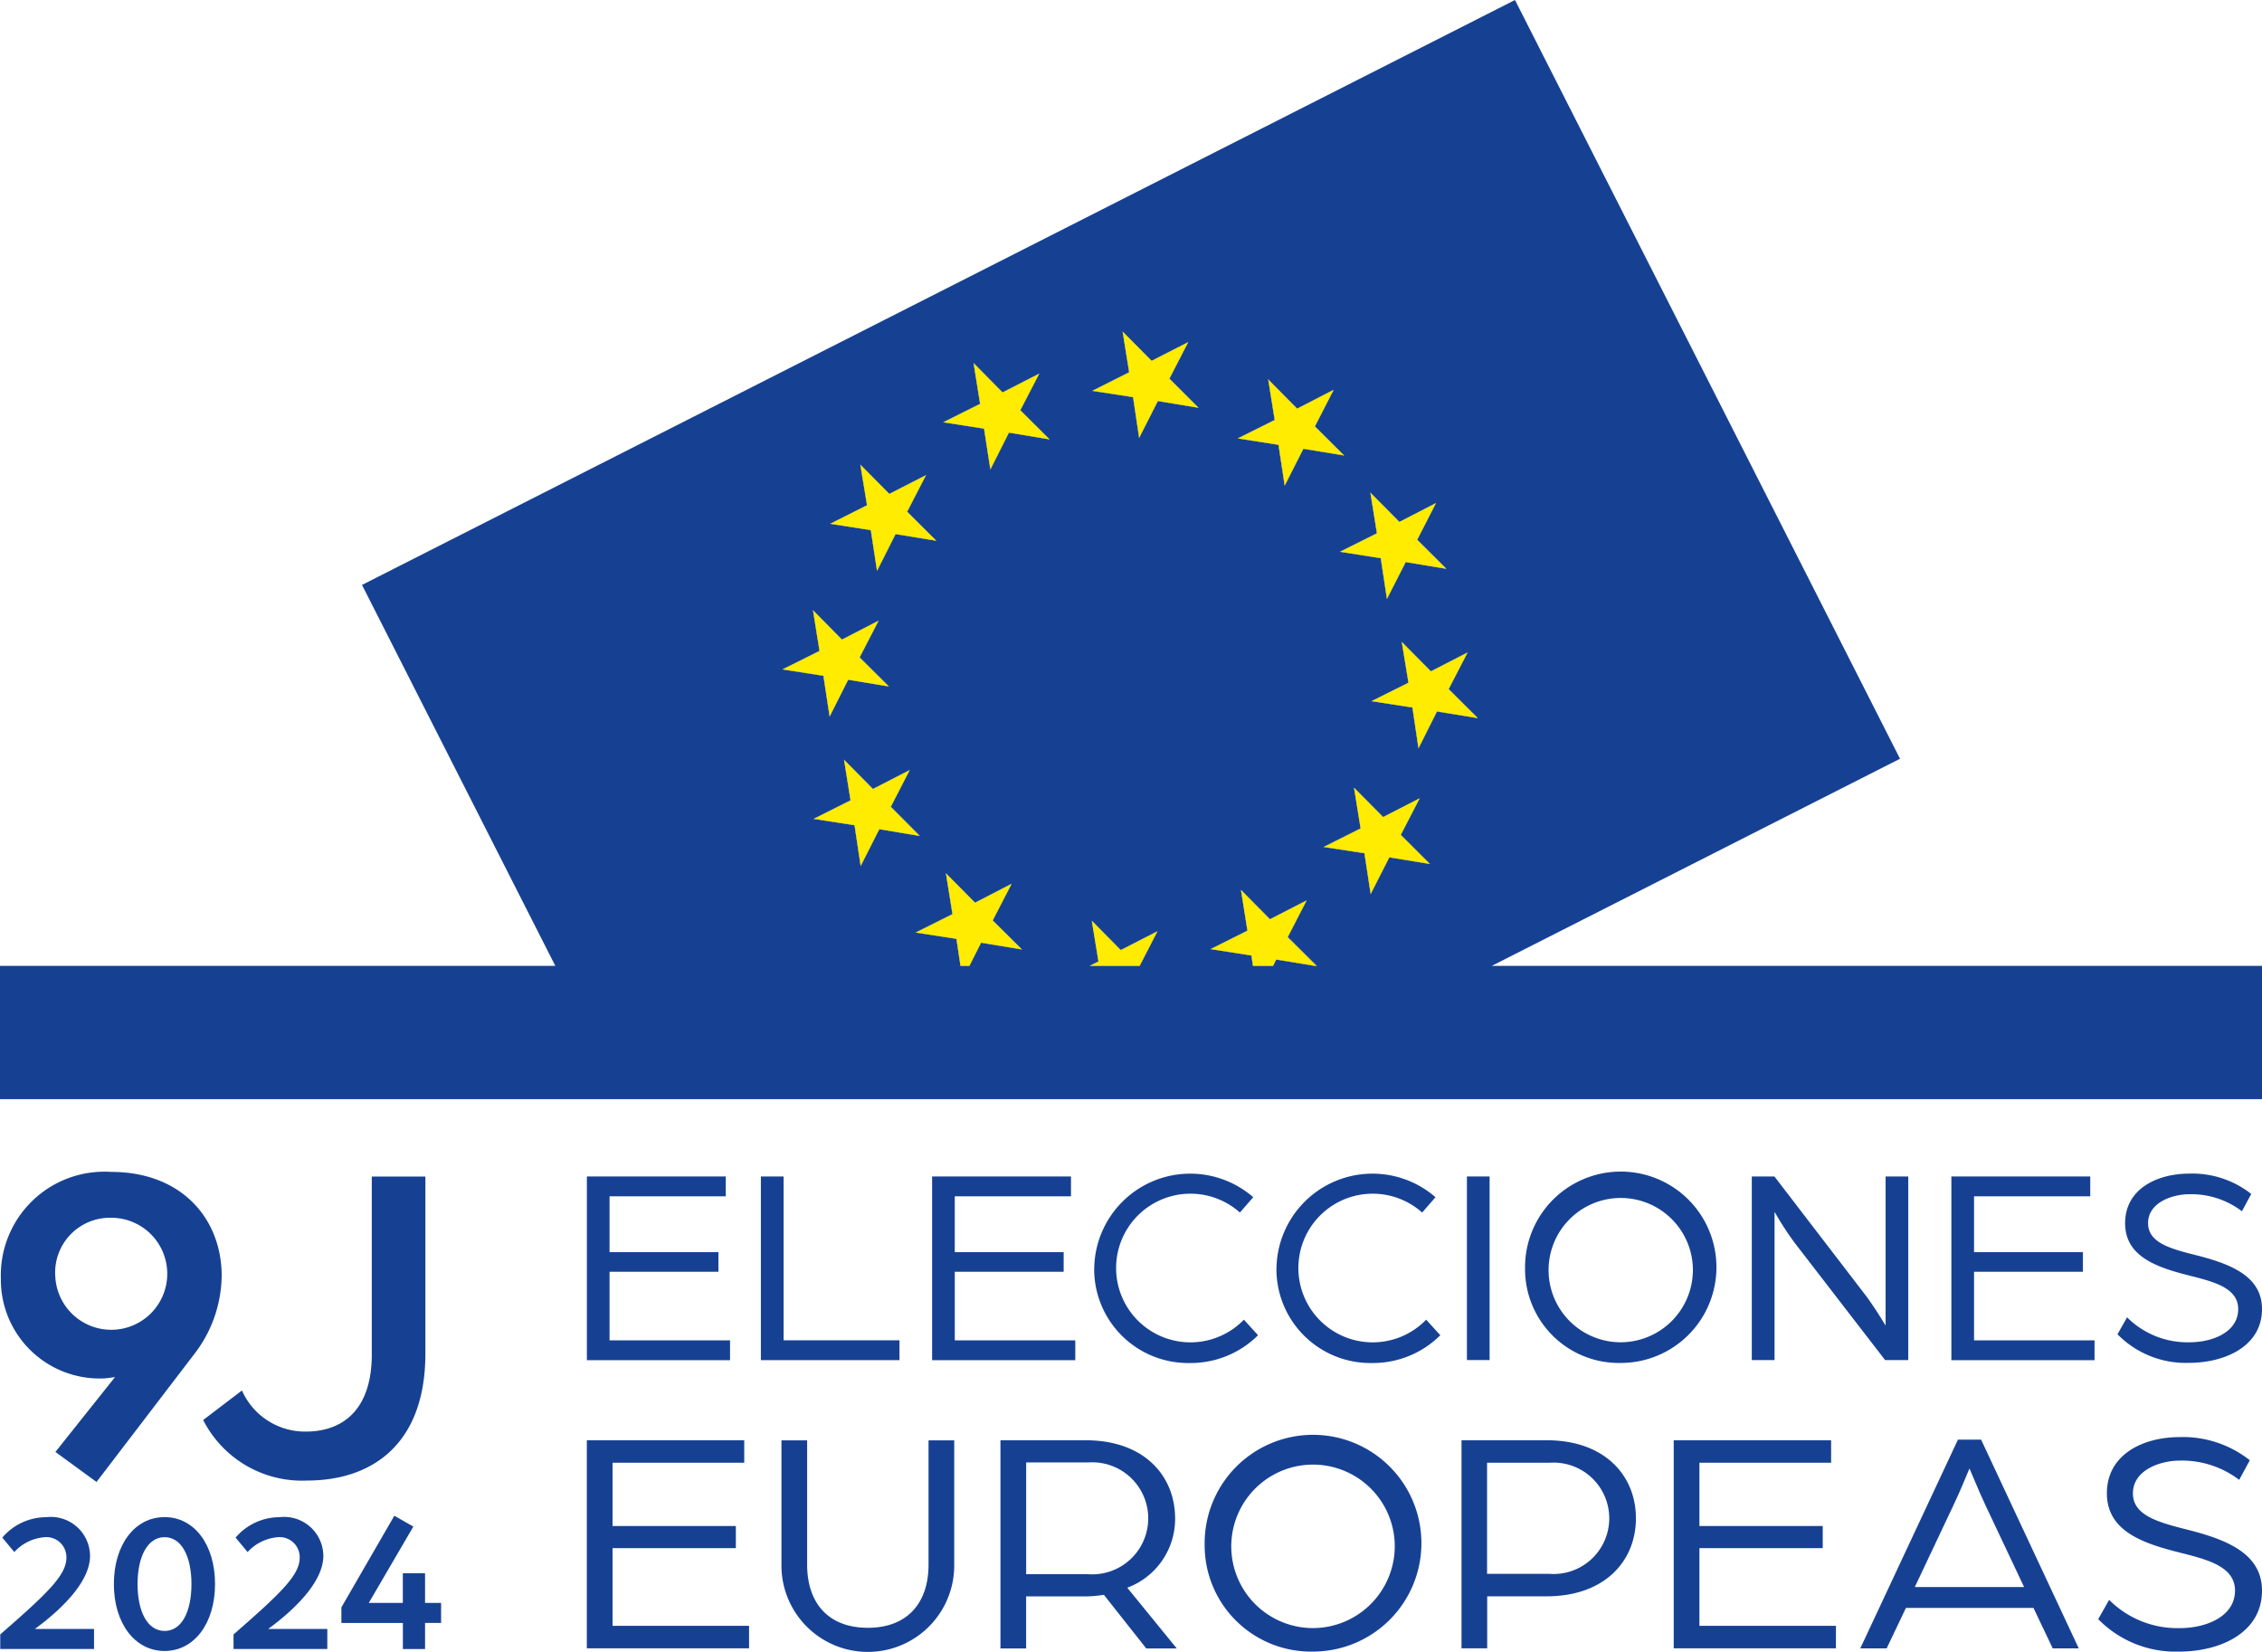 <svg id="Layer_1" data-name="Layer 1" xmlns="http://www.w3.org/2000/svg" width="126.891" height="92.657" viewBox="0 0 126.891 92.657">
  <g id="Grupo_4699" data-name="Grupo 4699">
    <path id="Trazado_2121" data-name="Trazado 2121" d="M83.685,54.187l22.9-11.619L84.986,0,20.307,32.816,31.151,54.187H0v7.479H126.891V54.187ZM78.5,29.282l2.055-1.059L79.5,30.283l1.637,1.629-2.281-.377L77.8,33.6l-.347-2.284-2.289-.36,2.074-1.037-.366-2.281L78.5,29.282Zm-7.359-8,1.624,1.645,2.052-1.059L73.76,23.923,75.4,25.555l-2.287-.377-1.048,2.068-.347-2.289-2.287-.36,2.074-1.034ZM48.26,26.065l1.626,1.645,2.06-1.053-1.059,2.052,1.637,1.629-2.287-.374L49.2,32.027l-.349-2.284-2.278-.357,2.066-1.04Zm-2.655,8.173,1.624,1.645,2.057-1.061-1.064,2.06,1.64,1.632-2.281-.379L46.539,40.2l-.349-2.287-2.295-.357,2.077-1.037Zm2.674,14.345L47.936,46.3l-2.295-.357L47.712,44.9l-.366-2.281,1.621,1.643L51.03,43.2l-1.061,2.06L51.6,46.9l-2.273-.379-1.045,2.063Zm6.756,4.306-.655,1.3h-.5L53.65,52.67l-2.289-.352,2.068-1.034-.368-2.292,1.632,1.651,2.052-1.061-1.061,2.057,1.645,1.629ZM56.6,24.272l-1.042,2.066L55.2,24.048l-2.289-.357,2.068-1.034-.366-2.287,1.626,1.645,2.06-1.056-1.064,2.055,1.643,1.637L56.6,24.272Zm7.329,29.915h-2.8l.494-.248-.374-2.281L62.87,53.3l2.06-1.056ZM64.952,22.5,63.9,24.567,63.56,22.28l-2.289-.352,2.071-1.042L62.974,18.6,64.6,20.244l2.055-1.051L65.6,21.246l1.635,1.632L64.952,22.5ZM73.76,54.187l-2.167-.355-.18.355H70.287l-.087-.581-2.289-.36,2.066-1.034-.363-2.284,1.626,1.643L73.3,50.514l-1.061,2.06,1.624,1.613.019.019-.117-.019ZM77.938,48.1l-1.048,2.06-.349-2.289-2.287-.352,2.071-1.04-.368-2.284,1.632,1.645,2.052-1.053-1.061,2.052,1.637,1.635L77.938,48.1Zm2.671-8.183-1.037,2.068-.341-2.289-2.295-.357L79.01,38.3l-.377-2.287,1.635,1.648,2.06-1.059-1.064,2.055L82.9,40.29Z" fill="#164193"/>
    <path id="Trazado_2122" data-name="Trazado 2122" d="M166.828,129.746l-2.281-.379-1.042,2.066-.349-2.287-2.295-.357,2.077-1.037-.366-2.281,1.624,1.645,2.057-1.061-1.064,2.06Z" transform="translate(-116.966 -91.233)" fill="#164193"/>
    <path id="Trazado_2123" data-name="Trazado 2123" d="M173.217,160.476l-2.273-.379L169.9,162.16l-.344-2.287-2.295-.357,2.071-1.034-.366-2.281,1.621,1.643,2.063-1.061-1.061,2.06Z" transform="translate(-121.619 -113.577)" fill="#164193"/>
    <path id="Trazado_2124" data-name="Trazado 2124" d="M176.617,99.793l-2.287-.374-1.042,2.063-.349-2.284-2.278-.357,2.066-1.04-.374-2.281,1.626,1.645,2.06-1.053-1.059,2.052Z" transform="translate(-124.091 -69.455)" fill="#164193"/>
    <path id="Trazado_2125" data-name="Trazado 2125" d="M194.188,183.816l-2.292-.379-.655,1.3h-.5l-.226-1.517-2.289-.352,2.068-1.034-.368-2.292,1.632,1.651,2.052-1.061-1.061,2.057Z" transform="translate(-136.86 -130.548)" fill="#164193"/>
    <path id="Trazado_2126" data-name="Trazado 2126" d="M199.878,78.931l-2.284-.379-1.042,2.066-.352-2.289-2.289-.357,2.068-1.034-.366-2.287,1.626,1.645,2.06-1.056-1.064,2.055Z" transform="translate(-140.997 -54.28)" fill="#164193"/>
    <path id="Trazado_2127" data-name="Trazado 2127" d="M227.807,189.9l-1,1.94H224l.494-.248-.374-2.281,1.626,1.645Z" transform="translate(-162.876 -137.652)" fill="#164193"/>
    <path id="Trazado_2128" data-name="Trazado 2128" d="M230.5,72.439l-2.279-.377-1.048,2.066-.344-2.287-2.289-.352,2.071-1.042-.368-2.287,1.629,1.645,2.055-1.051-1.061,2.052Z" transform="translate(-163.269 -49.561)" fill="#164193"/>
    <path id="Trazado_2129" data-name="Trazado 2129" d="M254.838,187.249l-.117-.019-2.167-.355-.18.355h-1.127l-.087-.581-2.289-.36,2.066-1.034-.363-2.284,1.626,1.643,2.057-1.056-1.061,2.06,1.624,1.613Z" transform="translate(-180.96 -133.042)" fill="#164193"/>
    <path id="Trazado_2130" data-name="Trazado 2130" d="M260.428,82.263l-2.287-.377-1.048,2.068-.347-2.289-2.287-.36,2.074-1.034-.368-2.281,1.624,1.645,2.052-1.059-1.056,2.055Z" transform="translate(-185.025 -56.709)" fill="#164193"/>
    <path id="Trazado_2131" data-name="Trazado 2131" d="M278.082,166.229l-2.279-.374-1.048,2.06-.349-2.289-2.287-.352,2.071-1.04-.368-2.284,1.632,1.645,2.052-1.053-1.061,2.052Z" transform="translate(-197.866 -117.758)" fill="#164193"/>
    <path id="Trazado_2132" data-name="Trazado 2132" d="M281.438,105.563l-2.281-.377-1.051,2.066-.347-2.284-2.289-.36,2.074-1.037-.366-2.281,1.624,1.643,2.055-1.059-1.056,2.06Z" transform="translate(-200.302 -73.651)" fill="#164193"/>
    <path id="Trazado_2133" data-name="Trazado 2133" d="M287.918,136.263l-2.295-.377-1.037,2.068-.341-2.289-2.295-.357,2.074-1.031-.377-2.287,1.635,1.648,2.06-1.059-1.064,2.055Z" transform="translate(-205.013 -95.973)" fill="#164193"/>
    <path id="Trazado_2134" data-name="Trazado 2134" d="M199.878,78.931l-2.284-.379-1.042,2.066-.352-2.289-2.289-.357,2.068-1.034-.366-2.287,1.626,1.645,2.06-1.056-1.064,2.055Z" transform="translate(-140.997 -54.28)" fill="#ffec00"/>
    <path id="Trazado_2135" data-name="Trazado 2135" d="M254.838,187.249l-.117-.019-2.167-.355-.18.355h-1.127l-.087-.581-2.289-.36,2.066-1.034-.363-2.284,1.626,1.643,2.057-1.056-1.061,2.06,1.624,1.613Z" transform="translate(-180.96 -133.042)" fill="#ffec00"/>
    <path id="Trazado_2136" data-name="Trazado 2136" d="M176.617,99.793l-2.287-.374-1.042,2.063-.349-2.284-2.278-.357,2.066-1.04-.374-2.281,1.626,1.645,2.06-1.053-1.059,2.052Z" transform="translate(-124.091 -69.455)" fill="#ffec00"/>
    <path id="Trazado_2137" data-name="Trazado 2137" d="M166.828,129.746l-2.281-.379-1.042,2.066-.349-2.287-2.295-.357,2.077-1.037-.366-2.281,1.624,1.645,2.057-1.061-1.064,2.06Z" transform="translate(-116.966 -91.233)" fill="#ffec00"/>
    <path id="Trazado_2138" data-name="Trazado 2138" d="M173.217,160.476l-2.273-.379L169.9,162.16l-.344-2.287-2.295-.357,2.071-1.034-.366-2.281,1.621,1.643,2.063-1.061-1.061,2.06Z" transform="translate(-121.619 -113.577)" fill="#ffec00"/>
    <path id="Trazado_2139" data-name="Trazado 2139" d="M194.188,183.816l-2.292-.379-.655,1.3h-.5l-.226-1.517-2.289-.352,2.068-1.034-.368-2.292,1.632,1.651,2.052-1.061-1.061,2.057Z" transform="translate(-136.86 -130.548)" fill="#ffec00"/>
    <path id="Trazado_2140" data-name="Trazado 2140" d="M227.807,189.9l-1,1.94H224l.494-.248-.374-2.281,1.626,1.645Z" transform="translate(-162.876 -137.652)" fill="#ffec00"/>
    <path id="Trazado_2141" data-name="Trazado 2141" d="M230.5,72.439l-2.279-.377-1.048,2.066-.344-2.287-2.289-.352,2.071-1.042-.368-2.287,1.629,1.645,2.055-1.051-1.061,2.052Z" transform="translate(-163.269 -49.561)" fill="#ffec00"/>
    <path id="Trazado_2142" data-name="Trazado 2142" d="M260.428,82.263l-2.287-.377-1.048,2.068-.347-2.289-2.287-.36,2.074-1.034-.368-2.281,1.624,1.645,2.052-1.059-1.056,2.055Z" transform="translate(-185.025 -56.709)" fill="#ffec00"/>
    <path id="Trazado_2143" data-name="Trazado 2143" d="M281.438,105.563l-2.281-.377-1.051,2.066-.347-2.284-2.289-.36,2.074-1.037-.366-2.281,1.624,1.643,2.055-1.059-1.056,2.06Z" transform="translate(-200.302 -73.651)" fill="#ffec00"/>
    <path id="Trazado_2144" data-name="Trazado 2144" d="M287.918,136.263l-2.295-.377-1.037,2.068-.341-2.289-2.295-.357,2.074-1.031-.377-2.287,1.635,1.648,2.06-1.059-1.064,2.055Z" transform="translate(-205.013 -95.973)" fill="#ffec00"/>
    <path id="Trazado_2145" data-name="Trazado 2145" d="M278.082,166.229l-2.279-.374-1.048,2.06-.349-2.289-2.287-.352,2.071-1.04-.368-2.284,1.632,1.645,2.052-1.053-1.061,2.052Z" transform="translate(-197.866 -117.758)" fill="#ffec00"/>
    <path id="Trazado_2146" data-name="Trazado 2146" d="M270.427,198.6l-.117-.019h.1Z" transform="translate(-196.55 -144.393)" fill="#164193"/>
    <g id="Grupo_4695" data-name="Grupo 4695" transform="translate(0.049 65.752)">
      <path id="Trazado_2147" data-name="Trazado 2147" d="M12.566,246.819a7.3,7.3,0,0,1-1.476,4.276L5.545,258.35l-2.306-1.684,3.343-4.2c-.207.025-.491.076-.674.076a5.54,5.54,0,0,1-5.728-5.6,5.811,5.811,0,0,1,6.194-5.987c3.913,0,6.194,2.592,6.194,5.856Zm-9.33.052a3.142,3.142,0,1,0,3.135-3.343,3.075,3.075,0,0,0-3.135,3.343Z" transform="translate(-0.18 -240.96)" fill="#164193"/>
      <path id="Trazado_2148" data-name="Trazado 2148" d="M41.76,255.56l2.178-1.659a3.869,3.869,0,0,0,3.577,2.306c2.1,0,3.706-1.244,3.706-4.328V241.9h3.007v9.927c0,5.105-3.007,7.127-6.634,7.127a6.219,6.219,0,0,1-5.831-3.395Z" transform="translate(-30.414 -241.644)" fill="#164193"/>
    </g>
    <g id="Grupo_4696" data-name="Grupo 4696" transform="translate(0.014 85.038)">
      <path id="Trazado_2149" data-name="Trazado 2149" d="M.05,318.5c2.7-2.349,3.711-3.34,3.711-4.306a1.123,1.123,0,0,0-1.236-1.146,2.567,2.567,0,0,0-1.686.832l-.674-.81a3.243,3.243,0,0,1,2.461-1.146,2.2,2.2,0,0,1,2.461,2.169c0,1.5-1.7,3.081-3.092,4.1H5.311v1.124H.05Z" transform="translate(-0.05 -311.844)" fill="#164193"/>
      <path id="Trazado_2150" data-name="Trazado 2150" d="M23.41,315.675c0-2.2,1.168-3.755,2.843-3.755s2.832,1.553,2.832,3.755-1.168,3.755-2.832,3.755S23.41,317.877,23.41,315.675Zm4.352,0c0-1.539-.551-2.63-1.506-2.63s-1.517,1.091-1.517,2.63.551,2.631,1.517,2.631S27.762,317.214,27.762,315.675Z" transform="translate(-17.036 -311.844)" fill="#164193"/>
      <path id="Trazado_2151" data-name="Trazado 2151" d="M48.01,318.5c2.7-2.349,3.711-3.34,3.711-4.306a1.123,1.123,0,0,0-1.236-1.146,2.567,2.567,0,0,0-1.686.832l-.674-.81a3.243,3.243,0,0,1,2.461-1.146,2.2,2.2,0,0,1,2.461,2.169c0,1.5-1.7,3.081-3.092,4.1h3.315v1.124H48.01Z" transform="translate(-34.923 -311.844)" fill="#164193"/>
      <path id="Trazado_2152" data-name="Trazado 2152" d="M73.632,317.654H70.18v-.876l2.969-5.138,1.067.606-2.5,4.284h1.91v-1.665h1.247v1.665h.9v1.124h-.9v1.463H73.629v-1.463Z" transform="translate(-51.043 -311.64)" fill="#164193"/>
    </g>
    <g id="Grupo_4697" data-name="Grupo 4697" transform="translate(32.922 65.842)">
      <path id="Trazado_2153" data-name="Trazado 2153" d="M120.65,241.88h7.791v1.113h-6.519v3.133h6.107v1.1h-6.107v3.848h6.759v1.113H120.65v-10.3Z" transform="translate(-120.65 -241.719)" fill="#164193"/>
      <path id="Trazado_2154" data-name="Trazado 2154" d="M156.423,241.88h1.272v9.19h6.5v1.113H156.42v-10.3Z" transform="translate(-146.659 -241.719)" fill="#164193"/>
      <path id="Trazado_2155" data-name="Trazado 2155" d="M191.62,241.88h7.791v1.113h-6.519v3.133H199v1.1h-6.107v3.848h6.759v1.113H191.62v-10.3Z" transform="translate(-172.254 -241.719)" fill="#164193"/>
      <path id="Trazado_2156" data-name="Trazado 2156" d="M224.943,246.594a5.387,5.387,0,0,1,8.92-3.973l-.748.86a4.17,4.17,0,1,0,.224,6.011l.794.873a5.35,5.35,0,0,1-3.817,1.558,5.27,5.27,0,0,1-5.376-5.326Z" transform="translate(-196.482 -241.297)" fill="#164193"/>
      <path id="Trazado_2157" data-name="Trazado 2157" d="M262.413,246.594a5.387,5.387,0,0,1,8.92-3.973l-.748.86a4.17,4.17,0,1,0,.224,6.011l.794.873a5.35,5.35,0,0,1-3.817,1.558,5.27,5.27,0,0,1-5.376-5.326Z" transform="translate(-223.728 -241.297)" fill="#164193"/>
      <path id="Trazado_2158" data-name="Trazado 2158" d="M301.57,241.88h1.272v10.3H301.57Z" transform="translate(-252.202 -241.719)" fill="#164193"/>
      <path id="Trazado_2159" data-name="Trazado 2159" d="M313.52,246.61a5.368,5.368,0,1,1,5.376,5.31A5.264,5.264,0,0,1,313.52,246.61Zm9.414,0a4.048,4.048,0,1,0-4.038,4.15A4.06,4.06,0,0,0,322.934,246.61Z" transform="translate(-260.891 -241.297)" fill="#164193"/>
      <path id="Trazado_2160" data-name="Trazado 2160" d="M360.13,241.88H361.4l5.135,6.694c.524.7,1.1,1.67,1.1,1.67V241.88h1.272v10.3h-1.3l-5.04-6.535a17.047,17.047,0,0,1-1.16-1.782v8.317H360.13Z" transform="translate(-294.782 -241.719)" fill="#164193"/>
      <path id="Trazado_2161" data-name="Trazado 2161" d="M401.16,241.88h7.791v1.113h-6.519v3.133h6.107v1.1h-6.107v3.848h6.759v1.113H401.16v-10.3Z" transform="translate(-324.616 -241.719)" fill="#164193"/>
      <path id="Trazado_2162" data-name="Trazado 2162" d="M435.293,250.308l.54-.955a4.789,4.789,0,0,0,3.5,1.4c1.334,0,2.734-.589,2.734-1.861,0-1.176-1.334-1.525-2.655-1.861-1.845-.461-3.689-1.051-3.689-2.958s1.766-2.783,3.61-2.783a5.335,5.335,0,0,1,3.466,1.143l-.524.969a4.683,4.683,0,0,0-2.942-.955c-.985,0-2.322.478-2.322,1.621,0,1.067,1.176,1.416,2.56,1.765,1.907.478,3.831,1.13,3.831,3.053,0,2.115-2.115,3.021-4.088,3.021a5.357,5.357,0,0,1-4.022-1.607Z" transform="translate(-349.433 -241.29)" fill="#164193"/>
    </g>
    <g id="Grupo_4698" data-name="Grupo 4698" transform="translate(32.922 80.623)">
      <path id="Trazado_2163" data-name="Trazado 2163" d="M120.65,296.113h8.827v1.261h-7.387v3.547h6.917v1.242h-6.917v4.361h7.657v1.261h-9.1V296.11Z" transform="translate(-120.65 -295.933)" fill="#164193"/>
      <path id="Trazado_2164" data-name="Trazado 2164" d="M160.65,303.154V296.13h1.441V303.1c0,2.161,1.19,3.547,3.405,3.547s3.405-1.386,3.405-3.547V296.13h1.441v7.024a4.846,4.846,0,0,1-9.692,0Z" transform="translate(-149.735 -295.947)" fill="#164193"/>
      <path id="Trazado_2165" data-name="Trazado 2165" d="M205.67,296.12h4.792c3.242,0,5.007,1.965,5.007,4.4a4.12,4.12,0,0,1-2.685,3.872l2.775,3.405h-1.711l-2.377-3.007a7.012,7.012,0,0,1-1.135.09h-3.225v2.917H205.67Zm4.9,7.512a3.143,3.143,0,1,0,.019-6.268h-3.476v6.268Z" transform="translate(-182.47 -295.94)" fill="#164193"/>
      <path id="Trazado_2166" data-name="Trazado 2166" d="M247.65,301.477a6.08,6.08,0,1,1,6.088,6.017A5.964,5.964,0,0,1,247.65,301.477Zm10.664,0a4.586,4.586,0,1,0-4.576,4.7A4.6,4.6,0,0,0,258.314,301.477Z" transform="translate(-212.995 -295.46)" fill="#164193"/>
      <path id="Trazado_2167" data-name="Trazado 2167" d="M300.46,296.113h4.792c3.225,0,4.991,1.965,4.991,4.377s-1.766,4.377-5.007,4.377H301.9v2.917h-1.441V296.11Zm4.917,7.493a3.125,3.125,0,1,0,.016-6.232h-3.5v6.232h3.476Z" transform="translate(-251.395 -295.933)" fill="#164193"/>
      <path id="Trazado_2168" data-name="Trazado 2168" d="M344.09,296.113h8.827v1.261h-7.387v3.547h6.917v1.242h-6.917v4.361h7.657v1.261h-9.1V296.11Z" transform="translate(-283.119 -295.933)" fill="#164193"/>
      <path id="Trazado_2169" data-name="Trazado 2169" d="M387.917,295.99h1.3l5.477,11.709h-1.46l-1.081-2.27H385l-1.081,2.27H382.44Zm3.711,8.268-2.145-4.541c-.4-.846-.846-1.965-.92-2.107-.071.145-.5,1.242-.92,2.107l-2.145,4.541h6.123Z" transform="translate(-311.005 -295.845)" fill="#164193"/>
      <path id="Trazado_2170" data-name="Trazado 2170" d="M431.343,305.681l.611-1.081a5.415,5.415,0,0,0,3.962,1.585c1.514,0,3.1-.666,3.1-2.107,0-1.332-1.514-1.73-3.007-2.107-2.09-.521-4.18-1.19-4.18-3.351s2-3.152,4.09-3.152a6.037,6.037,0,0,1,3.927,1.3l-.595,1.1a5.3,5.3,0,0,0-3.332-1.081c-1.116,0-2.63.54-2.63,1.836,0,1.206,1.332,1.6,2.9,2,2.161.54,4.341,1.28,4.341,3.457,0,2.4-2.4,3.422-4.631,3.422a6.076,6.076,0,0,1-4.557-1.82Z" transform="translate(-346.561 -295.467)" fill="#164193"/>
    </g>
  </g>
</svg>
